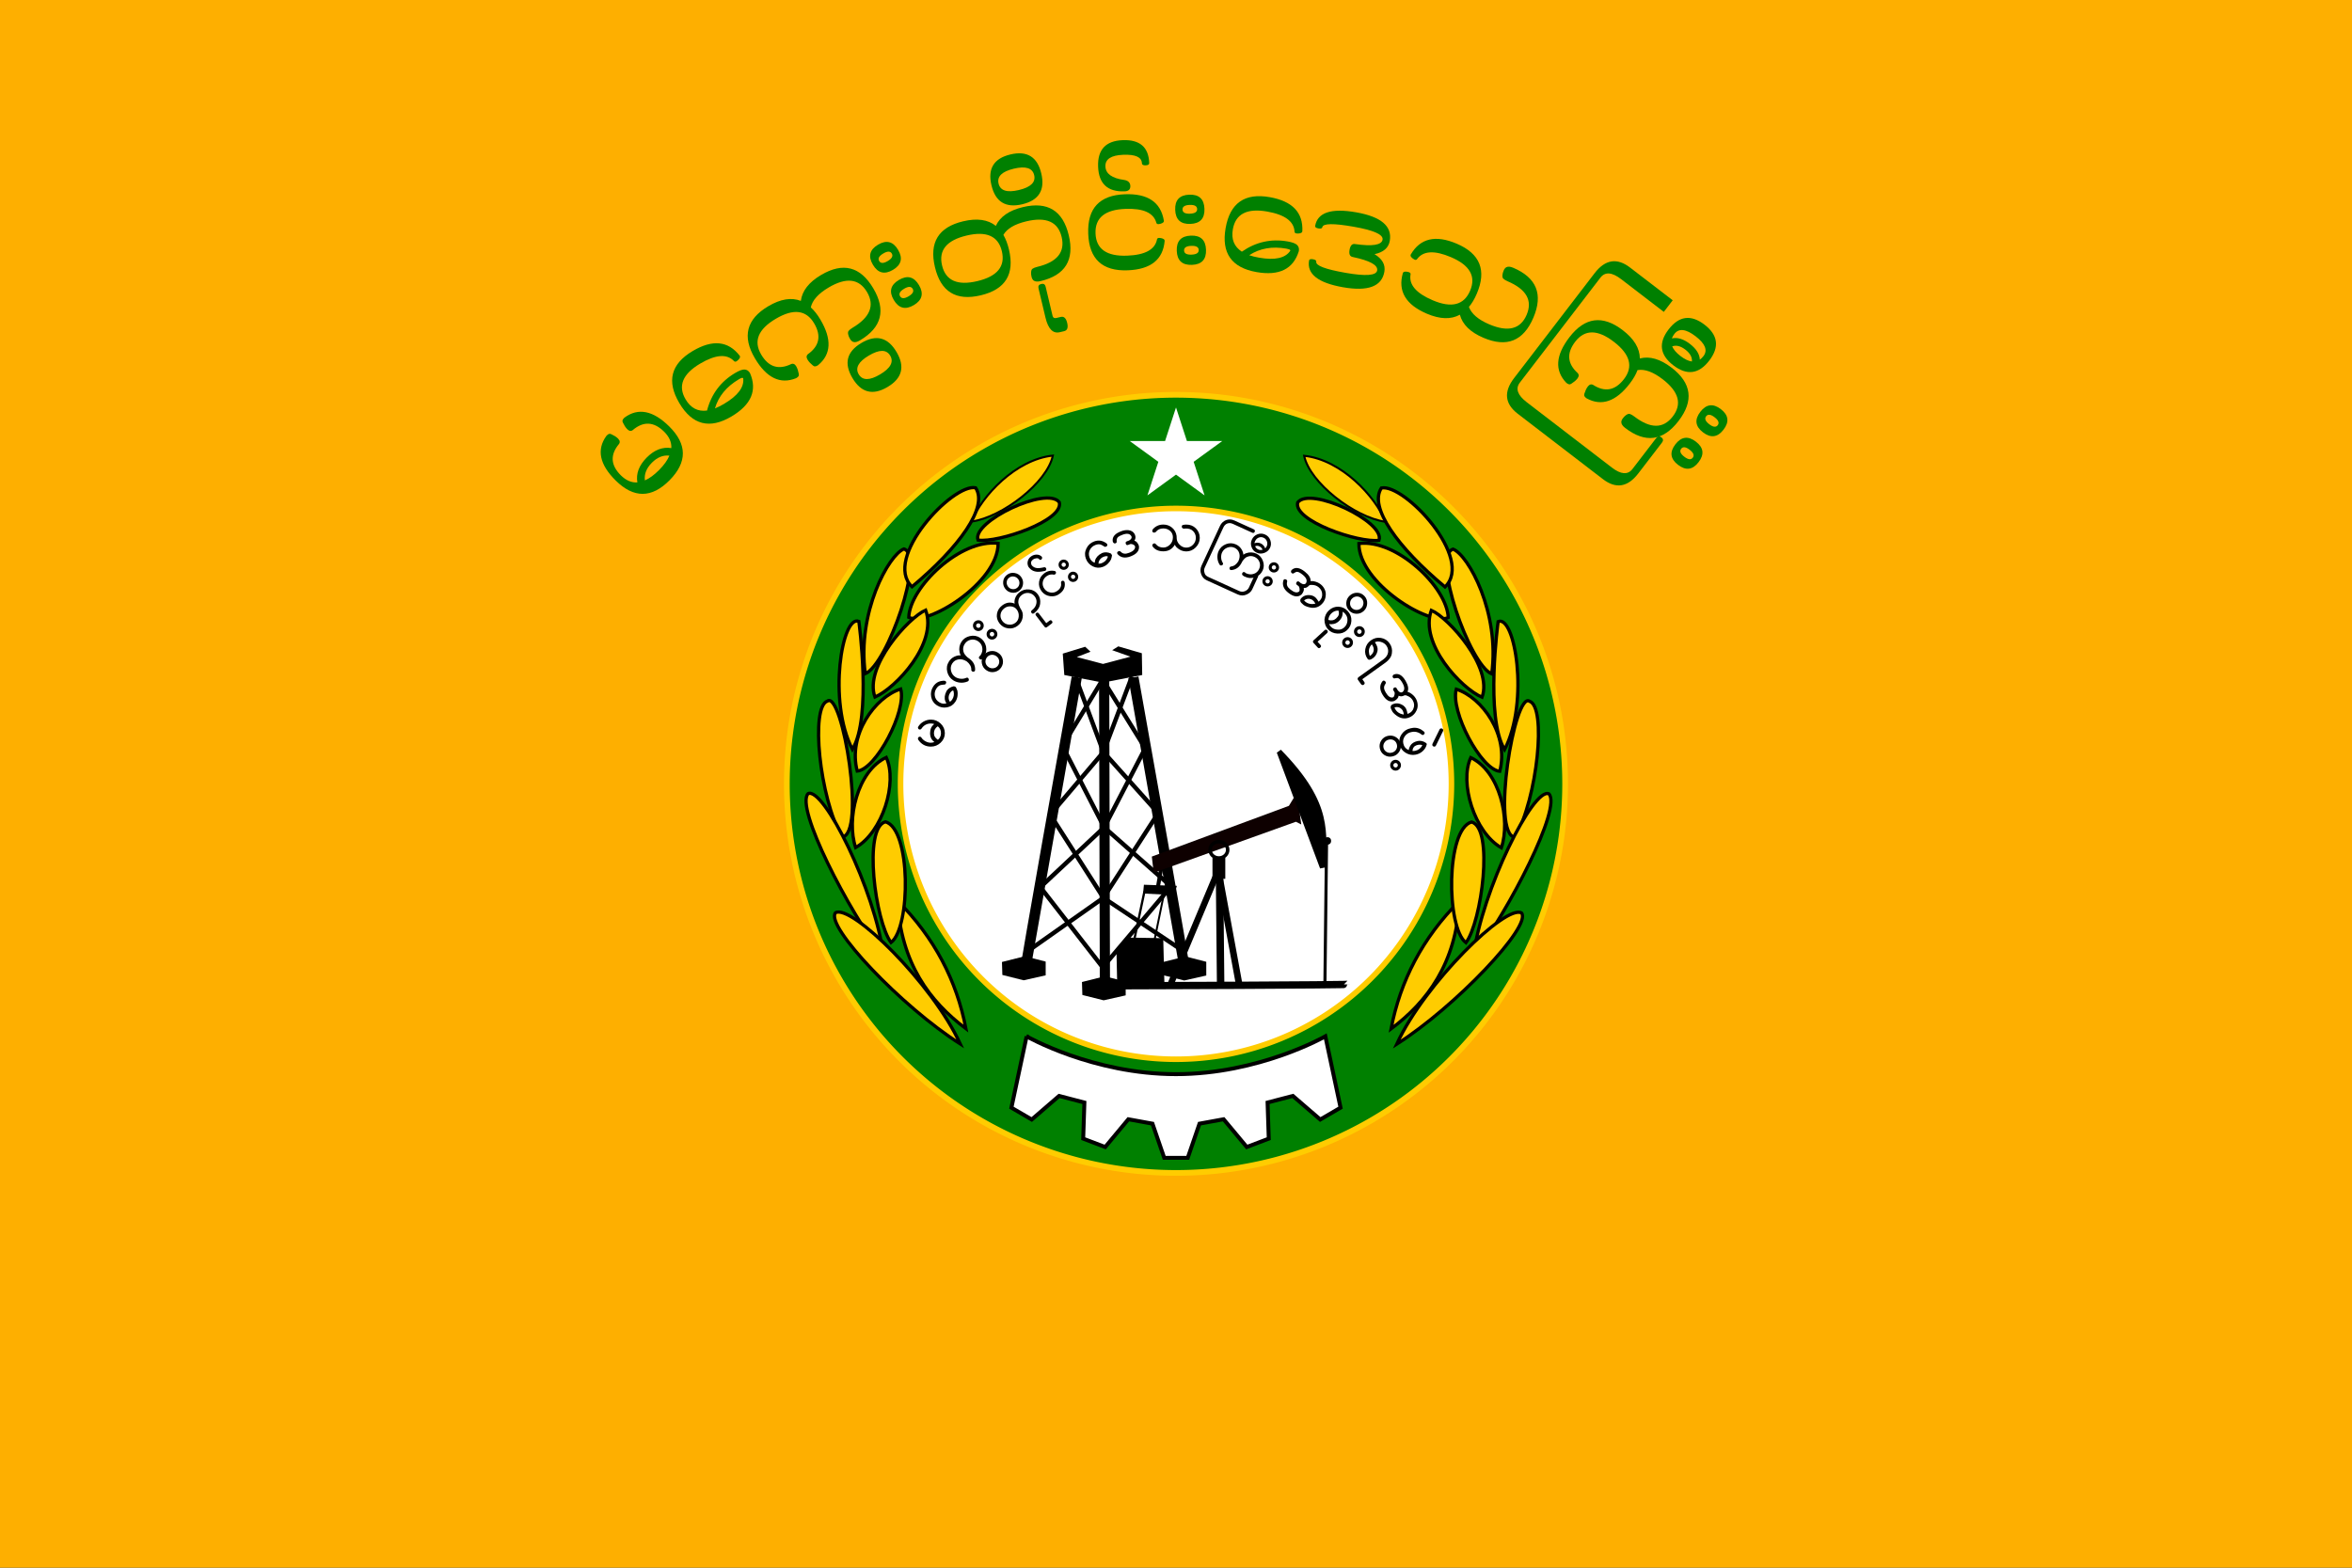 <?xml version="1.0" encoding="UTF-8" standalone="no"?>
<!-- Created with Inkscape (http://www.inkscape.org/) -->

<svg
   width="600"
   height="400"
   viewBox="0 0 158.75 105.833"
   version="1.1"
   id="svg5"
   sodipodi:docname="Flag_of_Magway_Region.svg"
   inkscape:version="1.1.1 (3bf5ae0d25, 2021-09-20)"
   inkscape:export-filename="C:\Users\Hein Thant\Downloads\MGY.png"
   inkscape:export-xdpi="240"
   inkscape:export-ydpi="240"
   xmlns:inkscape="http://www.inkscape.org/namespaces/inkscape"
   xmlns:sodipodi="http://sodipodi.sourceforge.net/DTD/sodipodi-0.dtd"
   xmlns="http://www.w3.org/2000/svg"
   xmlns:svg="http://www.w3.org/2000/svg"
   xmlns:rdf="http://www.w3.org/1999/02/22-rdf-syntax-ns#"
   xmlns:cc="http://creativecommons.org/ns#"
   xmlns:dc="http://purl.org/dc/elements/1.1/">
  <rect x="0" y="0" width="158.75" height="105.833" fill="#333333" stroke="none"/>
  <title
     id="title37500">Flag of Magway Region</title>
  <sodipodi:namedview
     id="namedview7"
     pagecolor="#ffffff"
     bordercolor="#666666"
     borderopacity="1.0"
     inkscape:pageshadow="2"
     inkscape:pageopacity="0.0"
     inkscape:pagecheckerboard="0"
     inkscape:document-units="mm"
     showgrid="false"
     fit-margin-top="0"
     fit-margin-left="0"
     fit-margin-right="0"
     fit-margin-bottom="0"
     inkscape:zoom="2.0208096"
     inkscape:cx="272.66299"
     inkscape:cy="274.88982"
     inkscape:window-width="1920"
     inkscape:window-height="1017"
     inkscape:window-x="-8"
     inkscape:window-y="-8"
     inkscape:window-maximized="1"
     inkscape:current-layer="layer1"
     units="px"
     width="600px" />
  <defs
     id="defs2" />
  <g
     inkscape:label="Layer 1"
     inkscape:groupmode="layer"
     id="layer1"
     transform="translate(-74.729,-67.224)">
    <path
       id="rect33143"
       style="fill:#feaf00;fill-opacity:1;stroke-width:0.387"
       d="M 74.729,67.224 H 233.479 V 173.058 H 74.729 Z m 68.214,83.271 z" />
    <g
       aria-label="မကွေးတိုင်းဒေသကြီး "
       id="text3594"
       style="font-size:9.878px;line-height:1.25;font-family:'Times New Roman';-inkscape-font-specification:'Times New Roman, ';text-align:center;text-anchor:middle;fill:#008000;stroke-width:0.265"
       transform="translate(0,13.332)">
      <path
         d="m 118.257,86.323 q 0.46,-0.198 0.96,-0.703 0.5,-0.506 0.693,-0.968 -0.636,-0.074 -1.185,0.481 -0.549,0.555 -0.469,1.19 z m -1.97,0.01 q -1.636,-1.619 -0.63,-3.014 l 0.049,-0.049 q 0.076,-0.077 0.16,-0.092 0.084,-0.014 0.371,0.159 0.119,0.076 0.189,0.146 l 0.035,0.035 q 0.063,0.076 0.085,0.125 0.036,0.119 -0.034,0.217 -0.916,1.094 0.123,2.123 0.52,0.514 1.113,0.476 -0.151,-0.886 0.627,-1.673 0.778,-0.786 1.666,-0.644 0.032,-0.594 -0.488,-1.108 -1.039,-1.028 -2.124,-0.101 -0.097,0.07 -0.216,0.036 -0.049,-0.021 -0.126,-0.083 l -0.035,-0.035 q -0.07,-0.069 -0.148,-0.188 -0.176,-0.285 -0.163,-0.369 0.013,-0.084 0.09,-0.161 l 0.049,-0.049 q 1.385,-1.02 3.021,0.599 1.825,1.806 0.019,3.632 -1.806,1.825 -3.632,0.019 z"
         style="font-size:9.878px;font-family:'Myanmar Gantgaw';-inkscape-font-specification:'Myanmar Gantgaw'"
         id="path22006" />
      <path
         d="m 122.451,81.607 q 0.435,-1.67 1.897,-2.535 0.408,-0.242 0.63,-0.235 0.235,0.01 0.371,0.239 0.757,1.744 -1.249,2.932 -2.21,1.309 -3.518,-0.901 -1.309,-2.21 0.901,-3.518 2.006,-1.188 3.171,0.315 l 0.01,0.017 q 0.06,0.102 -0.113,0.274 -0.049,0.052 -0.1,0.082 -0.111,0.065 -0.178,-0.009 -0.722,-0.755 -2.286,0.171 -1.785,1.057 -0.98,2.417 0.518,0.875 1.444,0.752 z m 0.534,-0.144 q 0.289,-0.114 0.612,-0.305 1.411,-0.835 1.294,-1.731 -0.01,-0.017 -0.024,-0.02 -0.056,-0.036 -0.268,0.09 -1.258,0.745 -1.614,1.966 z"
         style="font-size:9.878px;font-family:'Myanmar Gantgaw';-inkscape-font-specification:'Myanmar Gantgaw'"
         id="path22008" />
      <path
         d="m 130.153,72.454 q 2.21,-1.309 3.518,0.901 1.309,2.21 -0.901,3.518 -0.28,0.166 -0.458,0.099 -0.118,-0.045 -0.209,-0.198 -0.04,-0.068 -0.077,-0.15 -0.108,-0.28 -0.023,-0.388 0.085,-0.108 0.264,-0.214 1.785,-1.057 0.98,-2.417 -0.805,-1.36 -2.59,-0.303 -1.045,0.619 -1.202,1.343 0.345,0.312 0.647,0.822 1.173,1.98 -0.153,3.076 l -0.059,0.035 q -0.093,0.055 -0.178,0.048 -0.085,-0.007 -0.319,-0.247 -0.096,-0.104 -0.146,-0.189 l -0.025,-0.043 q -0.042,-0.09 -0.05,-0.143 -0.004,-0.124 0.088,-0.201 1.164,-0.827 0.419,-2.085 -0.805,-1.36 -2.59,-0.303 -1.785,1.057 -0.98,2.417 0.745,1.258 2.029,0.635 0.112,-0.043 0.218,0.02 0.042,0.032 0.101,0.112 l 0.025,0.043 q 0.05,0.085 0.095,0.219 0.098,0.321 0.064,0.398 -0.034,0.078 -0.128,0.133 l -0.059,0.035 q -1.598,0.636 -2.77,-1.344 -1.309,-2.21 0.901,-3.518 1.241,-0.735 2.198,-0.36 0.131,-1.019 1.372,-1.754 z"
         style="font-size:9.878px;font-family:'Myanmar Gantgaw';-inkscape-font-specification:'Myanmar Gantgaw'"
         id="path22010" />
      <path
         d="m 133.374,77.894 q -1.062,0.629 -0.685,1.267 0.377,0.637 1.44,0.008 1.062,-0.629 0.685,-1.267 -0.377,-0.637 -1.44,-0.008 z m -0.503,-0.85 q 1.487,-0.881 2.368,0.607 0.881,1.487 -0.607,2.368 -1.487,0.881 -2.368,-0.607 -0.881,-1.487 0.607,-2.368 z"
         style="font-size:9.878px;font-family:'Myanmar Gantgaw';-inkscape-font-specification:'Myanmar Gantgaw'"
         id="path22012" />
      <path
         d="m 135.402,72.79 q 0.85,-0.503 1.353,0.347 0.503,0.85 -0.347,1.353 -0.85,0.503 -1.353,-0.347 -0.503,-0.85 0.347,-1.353 z m 0.928,0.598 q -0.151,-0.255 -0.576,-0.003 -0.425,0.252 -0.274,0.507 0.151,0.255 0.576,0.003 0.425,-0.252 0.274,-0.507 z m -2.337,-2.978 q 0.85,-0.503 1.353,0.347 0.503,0.85 -0.347,1.353 -0.85,0.503 -1.353,-0.347 -0.503,-0.85 0.347,-1.353 z m 0.928,0.598 q -0.151,-0.255 -0.576,-0.003 -0.425,0.252 -0.274,0.507 0.151,0.255 0.576,0.003 0.425,-0.252 0.274,-0.507 z"
         style="font-size:9.878px;font-family:'Myanmar Gantgaw';-inkscape-font-specification:'Myanmar Gantgaw'"
         id="path22014" />
      <path
         d="m 139.967,69.794 q -2.018,0.48 -1.653,2.017 0.365,1.538 2.384,1.058 2.018,-0.48 1.653,-2.017 -0.365,-1.538 -2.384,-1.058 z m 1.977,-0.653 q 0.428,-0.934 1.831,-1.268 2.499,-0.594 3.092,1.905 0.594,2.499 -1.905,3.092 -0.317,0.075 -0.467,-0.041 -0.1,-0.078 -0.141,-0.251 -0.018,-0.077 -0.029,-0.166 -0.021,-0.3 0.093,-0.377 0.114,-0.078 0.315,-0.126 2.018,-0.48 1.653,-2.017 -0.365,-1.538 -2.384,-1.058 -1.182,0.281 -1.549,0.916 0.24,0.41 0.377,0.987 0.594,2.499 -1.905,3.092 -2.499,0.594 -3.092,-1.905 -0.594,-2.499 1.905,-3.092 1.403,-0.333 2.205,0.308 z"
         style="font-size:9.878px;font-family:'Myanmar Gantgaw';-inkscape-font-specification:'Myanmar Gantgaw'"
         id="path22016" />
      <path
         d="m 143.158,65.279 q -1.201,0.286 -1.03,1.006 0.171,0.721 1.373,0.435 1.201,-0.286 1.03,-1.006 -0.171,-0.721 -1.373,-0.435 z m -0.228,-0.961 q 1.682,-0.4 2.081,1.282 0.4,1.682 -1.282,2.081 -1.682,0.4 -2.081,-1.282 -0.4,-1.682 1.282,-2.081 z"
         style="font-size:9.878px;font-family:'Myanmar Gantgaw';-inkscape-font-specification:'Myanmar Gantgaw'"
         id="path22018" />
      <path
         d="m 145.774,75.216 q 0.046,0.192 0.257,0.142 l 0.298,-0.071 q 0.317,-0.075 0.431,0.405 0.114,0.481 -0.203,0.556 l -0.298,0.071 q -0.692,0.164 -0.966,-0.989 l -0.468,-1.97 q -0.057,-0.24 0.183,-0.297 0.24,-0.057 0.297,0.183 z"
         style="font-size:9.878px;font-family:'Myanmar Gantgaw';-inkscape-font-specification:'Myanmar Gantgaw'"
         id="path22020" />
      <path
         d="m 148.18,69.671 q -0.099,-2.566 2.467,-2.665 2.329,-0.09 2.639,1.786 l 7.6e-4,0.02 q 0.005,0.118 -0.23,0.187 -0.068,0.022 -0.128,0.025 -0.128,0.005 -0.152,-0.093 -0.276,-1.008 -2.092,-0.937 -2.073,0.08 -2.012,1.659 0.061,1.579 2.134,1.499 1.816,-0.07 2.014,-1.096 0.016,-0.099 0.144,-0.104 0.059,-0.002 0.129,0.015 0.239,0.05 0.244,0.169 l 7.6e-4,0.02 q -0.164,1.894 -2.494,1.984 -2.566,0.099 -2.665,-2.467 z"
         style="font-size:9.878px;font-family:'Myanmar Gantgaw';-inkscape-font-specification:'Myanmar Gantgaw'"
         id="path22022" />
      <path
         d="m 150.545,64.341 q -1.234,0.048 -1.205,0.788 0.029,0.74 1.261,0.91 0.408,0.063 0.421,0.409 0.013,0.345 -0.381,0.361 -1.727,0.067 -1.794,-1.661 -0.067,-1.727 1.661,-1.794 1.727,-0.067 1.789,1.542 0.006,0.148 -0.241,0.158 -0.247,0.009 -0.252,-0.139 -0.024,-0.622 -1.258,-0.574 z"
         style="font-size:9.878px;font-family:'Myanmar Gantgaw';-inkscape-font-specification:'Myanmar Gantgaw'"
         id="path22024" />
      <path
         d="m 155.105,69.799 q 0.987,-0.038 1.025,0.949 0.038,0.987 -0.949,1.025 -0.987,0.038 -1.025,-0.949 -0.038,-0.987 0.949,-1.025 z m 0.532,0.968 q -0.011,-0.296 -0.505,-0.277 -0.494,0.019 -0.482,0.315 0.011,0.296 0.505,0.277 0.494,-0.019 0.482,-0.315 z m -0.638,-3.732 q 0.987,-0.038 1.025,0.949 0.038,0.987 -0.949,1.025 -0.987,0.038 -1.025,-0.949 -0.038,-0.987 0.949,-1.025 z m 0.532,0.968 q -0.011,-0.296 -0.505,-0.277 -0.494,0.019 -0.482,0.315 0.011,0.296 0.505,0.277 0.494,-0.019 0.482,-0.315 z"
         style="font-size:9.878px;font-family:'Myanmar Gantgaw';-inkscape-font-specification:'Myanmar Gantgaw'"
         id="path22026" />
      <path
         d="m 158.548,70.883 q 1.416,-0.985 3.09,-0.692 0.467,0.082 0.631,0.231 0.172,0.161 0.126,0.423 -0.559,1.817 -2.855,1.415 -2.53,-0.444 -2.086,-2.973 0.444,-2.53 2.973,-2.086 2.296,0.403 2.204,2.302 l -0.003,0.019 q -0.021,0.117 -0.264,0.134 -0.071,0.007 -0.13,-0.003 -0.126,-0.022 -0.129,-0.123 -0.058,-1.043 -1.848,-1.357 -2.043,-0.358 -2.316,1.198 -0.176,1.002 0.608,1.511 z m 0.5,0.238 q 0.293,0.102 0.663,0.166 1.615,0.283 2.109,-0.473 0.003,-0.019 -0.005,-0.031 -0.019,-0.063 -0.262,-0.106 -1.44,-0.253 -2.505,0.443 z"
         style="font-size:9.878px;font-family:'Myanmar Gantgaw';-inkscape-font-specification:'Myanmar Gantgaw'"
         id="path22028" />
      <path
         d="m 166.189,70.368 q 1.762,0.249 1.857,-0.296 0.09,-0.516 -1.953,-0.874 -2.043,-0.358 -2.111,0.031 -0.022,0.126 -0.265,0.084 -0.243,-0.043 -0.221,-0.169 0.239,-1.362 2.768,-0.919 2.53,0.444 2.269,1.932 -0.123,0.701 -1.029,0.893 0.788,0.479 0.664,1.189 -0.261,1.489 -2.791,1.045 -2.53,-0.444 -2.291,-1.806 0.022,-0.126 0.265,-0.084 0.243,0.043 0.221,0.169 -0.068,0.389 1.975,0.747 2.043,0.358 2.134,-0.157 0.096,-0.545 -1.646,-0.91 -0.292,-0.051 -0.215,-0.489 0.077,-0.438 0.369,-0.387 z"
         style="font-size:9.878px;font-family:'Myanmar Gantgaw';-inkscape-font-specification:'Myanmar Gantgaw'"
         id="path22030" />
      <path
         d="m 173.875,74.612 q 0.26,0.701 1.368,1.174 1.908,0.813 2.528,-0.641 0.62,-1.454 -1.289,-2.267 -0.191,-0.081 -0.29,-0.177 -0.099,-0.096 -0.028,-0.388 0.026,-0.086 0.057,-0.158 0.07,-0.164 0.181,-0.223 0.167,-0.09 0.467,0.038 2.363,1.007 1.356,3.37 -1.007,2.363 -3.37,1.356 -1.327,-0.565 -1.591,-1.558 -0.899,0.497 -2.226,-0.068 -2.144,-0.914 -1.623,-2.743 l 0.008,-0.018 q 0.046,-0.109 0.288,-0.071 0.071,0.009 0.126,0.032 0.118,0.05 0.098,0.149 -0.181,1.029 1.491,1.742 1.908,0.813 2.528,-0.641 0.62,-1.454 -1.289,-2.267 -1.672,-0.713 -2.289,0.13 -0.057,0.083 -0.175,0.033 -0.054,-0.023 -0.11,-0.069 -0.195,-0.147 -0.148,-0.257 l 0.008,-0.018 q 0.958,-1.643 3.102,-0.729 2.363,1.007 1.356,3.37 -0.232,0.545 -0.534,0.9 z"
         style="font-size:9.878px;font-family:'Myanmar Gantgaw';-inkscape-font-specification:'Myanmar Gantgaw'"
         id="path22032" />
      <path
         d="m 182.359,72.334 q 1.071,-1.395 2.395,-0.378 l 2.876,2.207 -0.601,0.784 -2.876,-2.207 q -0.932,-0.716 -1.402,-0.105 l -5.437,7.083 q -0.469,0.611 0.463,1.327 l 5.743,4.409 q 0.925,0.71 1.394,0.099 l 1.6,-2.084 q 0.156,-0.204 0.352,-0.053 0.196,0.15 0.04,0.354 l -1.6,2.084 q -1.071,1.395 -2.387,0.384 l -5.743,-4.409 q -1.324,-1.016 -0.254,-2.411 z"
         style="font-size:9.878px;font-family:'Myanmar Gantgaw';-inkscape-font-specification:'Myanmar Gantgaw'"
         id="path22034" />
      <path
         d="m 187.551,78.71 q 2.037,1.564 0.473,3.601 -1.564,2.037 -3.601,0.473 -0.259,-0.198 -0.262,-0.388 -0.003,-0.126 0.106,-0.268 0.048,-0.063 0.11,-0.127 0.22,-0.205 0.352,-0.166 0.132,0.039 0.296,0.165 1.645,1.263 2.608,0.009 0.962,-1.254 -0.683,-2.517 -0.964,-0.74 -1.694,-0.616 -0.161,0.437 -0.522,0.907 -1.401,1.826 -2.912,1.003 l -0.055,-0.042 q -0.086,-0.066 -0.111,-0.147 -0.025,-0.081 0.111,-0.388 0.061,-0.128 0.121,-0.206 l 0.03,-0.039 q 0.068,-0.072 0.114,-0.099 0.113,-0.05 0.219,0.006 1.2,0.772 2.091,-0.388 0.962,-1.254 -0.683,-2.517 -1.645,-1.263 -2.608,-0.009 -0.89,1.16 0.166,2.12 0.082,0.088 0.063,0.21 -0.014,0.051 -0.067,0.136 l -0.03,0.039 q -0.06,0.078 -0.168,0.17 -0.261,0.21 -0.346,0.208 -0.085,-0.003 -0.171,-0.069 l -0.055,-0.042 q -1.185,-1.246 0.216,-3.072 1.564,-2.037 3.601,-0.473 1.144,0.878 1.152,1.906 0.995,-0.258 2.139,0.621 z"
         style="font-size:9.878px;font-family:'Myanmar Gantgaw';-inkscape-font-specification:'Myanmar Gantgaw'"
         id="path22036" />
      <path
         d="m 189.46,78.17 q 0.129,-0.087 0.244,-0.236 0.451,-0.588 -0.528,-1.339 -0.979,-0.752 -1.431,-0.164 -0.12,0.157 -0.171,0.304 0.568,-0.124 1.211,0.369 0.65,0.499 0.676,1.067 z m -1.865,-0.896 q 0.135,0.327 0.558,0.652 0.423,0.325 0.774,0.37 0.035,-0.434 -0.443,-0.801 -0.478,-0.367 -0.889,-0.221 z m 2.182,-1.463 q 1.371,1.053 0.319,2.424 -1.053,1.371 -2.424,0.319 -1.371,-1.053 -0.319,-2.424 1.053,-1.371 2.424,-0.319 z"
         style="font-size:9.878px;font-family:'Myanmar Gantgaw';-inkscape-font-specification:'Myanmar Gantgaw'"
         id="path22038" />
      <path
         d="m 189.194,83.707 q 0.784,0.601 0.182,1.385 -0.601,0.784 -1.385,0.182 -0.784,-0.601 -0.182,-1.385 0.601,-0.784 1.385,-0.182 z m -0.21,1.084 q 0.18,-0.235 -0.211,-0.536 -0.392,-0.301 -0.572,-0.066 -0.18,0.235 0.211,0.536 0.392,0.301 0.572,0.066 z m 1.894,-3.278 q 0.784,0.601 0.182,1.385 -0.601,0.784 -1.385,0.182 -0.784,-0.601 -0.182,-1.385 0.601,-0.784 1.385,-0.182 z m -0.21,1.084 q 0.18,-0.235 -0.211,-0.536 -0.392,-0.301 -0.572,-0.066 -0.18,0.235 0.211,0.536 0.392,0.301 0.572,0.066 z"
         style="font-size:9.878px;font-family:'Myanmar Gantgaw';-inkscape-font-specification:'Myanmar Gantgaw'"
         id="path22040" />
    </g>
    <g
       id="g29012">
      <path
         id="path954"
         style="fill:#008000;stroke:#ffcc00;stroke-width:0.386;stroke-opacity:1"
         d="M 180.369,120.141 A 26.265,26.265 0 0 1 154.104,146.407 26.265,26.265 0 0 1 127.838,120.141 26.265,26.265 0 0 1 154.104,93.876 26.265,26.265 0 0 1 180.369,120.141 Z" />
      <path
         id="path4331"
         style="fill:#ffffff;stroke:#ffcc00;stroke-width:0.374;stroke-opacity:1"
         d="M 172.695,120.141 A 18.591,18.591 0 0 1 154.104,138.732 18.591,18.591 0 0 1 135.513,120.141 18.591,18.591 0 0 1 154.104,101.55 18.591,18.591 0 0 1 172.695,120.141 Z" />
      <g
         id="g21361"
         transform="matrix(0.83,0,0,0.83,13.24,33.886)">
        <g
           id="g21313">
          <path
             style="fill:#ffcc00;fill-opacity:1;stroke:#000000;stroke-width:0.265px;stroke-linecap:butt;stroke-linejoin:miter;stroke-opacity:1"
             d="m 147.067,113.423 c 3.019,3.022 4.815,6.514 5.564,10.409 -2.932,-2.196 -5.281,-5.303 -5.564,-10.409 z"
             id="path18217"
             sodipodi:nodetypes="ccc" />
          <path
             style="fill:#ffcc00;fill-opacity:1;stroke:#000000;stroke-width:0.265px;stroke-linecap:butt;stroke-linejoin:miter;stroke-opacity:1"
             d="m 147.984,90.38 c 1.483,0.742 7.271,-2.788 7.267,-6.023 -3.08,-0.383 -7.177,3.569 -7.267,6.023 z"
             id="path15701"
             sodipodi:nodetypes="ccc" />
          <path
             style="fill:#ffcc00;fill-opacity:1;stroke:#000000;stroke-width:0.165;stroke-linecap:butt;stroke-linejoin:miter;stroke-miterlimit:4;stroke-dasharray:none;stroke-opacity:1"
             d="m 153.09,82.589 c 2.518,-0.36 6.157,-3.179 6.612,-5.368 -3.032,0.322 -5.8,3.311 -6.612,5.368 z"
             id="path11440"
             sodipodi:nodetypes="ccc" />
          <path
             style="fill:#ffcc00;fill-opacity:1;stroke:#000000;stroke-width:0.265px;stroke-linecap:butt;stroke-linejoin:miter;stroke-opacity:1"
             d="m 160.226,81.018 c -1.015,-1.342 -7.136,1.571 -6.612,3.077 1.642,0.239 6.998,-1.59 6.612,-3.077 z"
             id="path14526"
             sodipodi:nodetypes="ccc" />
          <path
             style="fill:#ffcc00;fill-opacity:1;stroke:#000000;stroke-width:0.265px;stroke-linecap:butt;stroke-linejoin:miter;stroke-opacity:1"
             d="m 145.234,96.861 c -0.904,-2.47 2.75,-6.481 4.124,-7.07 0.979,2.709 -2.417,6.339 -4.124,7.07 z"
             id="path16424"
             sodipodi:nodetypes="ccc" />
          <path
             style="fill:#ffcc00;fill-opacity:1;stroke:#000000;stroke-width:0.265px;stroke-linecap:butt;stroke-linejoin:miter;stroke-opacity:1"
             d="m 143.794,102.883 c 1.524,-0.134 4.029,-4.88 3.535,-6.677 -2.095,0.655 -4.31,3.737 -3.535,6.677 z"
             id="path16858"
             sodipodi:nodetypes="ccc" />
          <path
             style="fill:#ffcc00;fill-opacity:1;stroke:#000000;stroke-width:0.265px;stroke-linecap:butt;stroke-linejoin:miter;stroke-opacity:1"
             d="m 146.151,101.771 c -2.357,1.113 -3.255,5.043 -2.488,7.332 2.196,-1.244 3.432,-5.303 2.488,-7.332 z"
             id="path17292"
             sodipodi:nodetypes="ccc" />
          <path
             style="fill:#ffcc00;fill-opacity:1;stroke:#000000;stroke-width:0.265px;stroke-linecap:butt;stroke-linejoin:miter;stroke-opacity:1"
             d="m 146.085,107.008 c -1.839,0.493 -0.814,8.127 0.458,9.82 1.616,-1.242 1.629,-9.248 -0.458,-9.82 z"
             id="path17897"
             sodipodi:nodetypes="ccc" />
          <path
             style="fill:#ffcc00;fill-opacity:1;stroke:#000000;stroke-width:0.265px;stroke-linecap:butt;stroke-linejoin:miter;stroke-opacity:1"
             d="m 143.925,90.707 c 0,0 1.073,7.776 -0.524,10.409 -2.029,-3.928 -0.833,-10.99 0.524,-10.409 z"
             id="path19720"
             sodipodi:nodetypes="ccc" />
          <path
             style="fill:#ffcc00;fill-opacity:1;stroke:#000000;stroke-width:0.265px;stroke-linecap:butt;stroke-linejoin:miter;stroke-opacity:1"
             d="m 141.372,97.188 c 1.215,-0.861 3.161,10.873 1.178,11.064 -1.831,-3.214 -2.57,-10.622 -1.178,-11.064 z"
             id="path19405"
             sodipodi:nodetypes="ccc" />
          <path
             style="fill:#ffcc00;fill-opacity:1;stroke:#000000;stroke-width:0.265px;stroke-linecap:butt;stroke-linejoin:miter;stroke-opacity:1"
             d="m 139.801,104.716 c 1.25,-0.563 5.427,7.766 6.154,13.289 -2.887,-3.761 -7.237,-12.191 -6.154,-13.289 z"
             id="path19085"
             sodipodi:nodetypes="ccc" />
          <path
             style="fill:#ffcc00;fill-opacity:1;stroke:#000000;stroke-width:0.265px;stroke-linecap:butt;stroke-linejoin:miter;stroke-opacity:1"
             d="m 142.026,114.405 c -0.88,1.051 5.375,7.64 10.147,10.671 -2.294,-4.971 -8.883,-11.404 -10.147,-10.671 z"
             id="path18651"
             sodipodi:nodetypes="ccc" />
          <path
             style="fill:#ffcc00;fill-opacity:1;stroke:#000000;stroke-width:0.265px;stroke-linecap:butt;stroke-linejoin:miter;stroke-opacity:1"
             d="m 144.449,94.962 c -0.68,-4.986 1.906,-9.669 3.142,-10.147 1.742,0.532 -1.332,9.387 -3.142,10.147 z"
             id="path20116"
             sodipodi:nodetypes="ccc" />
          <path
             style="fill:#ffcc00;fill-opacity:1;stroke:#000000;stroke-width:0.265px;stroke-linecap:butt;stroke-linejoin:miter;stroke-opacity:1"
             d="m 148.246,87.892 c 3.846,-3.215 6.218,-6.486 5.172,-8.052 -1.856,-0.372 -7.584,5.724 -5.172,8.052 z"
             id="path20550"
             sodipodi:nodetypes="ccc" />
        </g>
        <g
           id="g21329">
          <path
             style="fill:#ffcc00;fill-opacity:1;stroke:#000000;stroke-width:0.265px;stroke-linecap:butt;stroke-linejoin:miter;stroke-opacity:1"
             d="m 191.854,90.396 c -1.483,0.742 -7.271,-2.788 -7.267,-6.023 3.08,-0.383 7.177,3.569 7.267,6.023 z"
             id="path15701-1"
             sodipodi:nodetypes="ccc" />
          <path
             style="fill:#ffcc00;fill-opacity:1;stroke:#000000;stroke-width:0.165;stroke-linecap:butt;stroke-linejoin:miter;stroke-miterlimit:4;stroke-dasharray:none;stroke-opacity:1"
             d="m 186.748,82.606 c -2.518,-0.36 -6.157,-3.179 -6.612,-5.368 3.032,0.322 5.8,3.311 6.612,5.368 z"
             id="path11440-2"
             sodipodi:nodetypes="ccc" />
          <path
             style="fill:#ffcc00;fill-opacity:1;stroke:#000000;stroke-width:0.265px;stroke-linecap:butt;stroke-linejoin:miter;stroke-opacity:1"
             d="m 179.612,81.035 c 1.015,-1.342 7.136,1.571 6.612,3.077 -1.642,0.239 -6.998,-1.59 -6.612,-3.077 z"
             id="path14526-8"
             sodipodi:nodetypes="ccc" />
          <path
             style="fill:#ffcc00;fill-opacity:1;stroke:#000000;stroke-width:0.265px;stroke-linecap:butt;stroke-linejoin:miter;stroke-opacity:1"
             d="m 194.603,96.877 c 0.904,-2.47 -2.75,-6.481 -4.124,-7.07 -0.979,2.709 2.417,6.339 4.124,7.07 z"
             id="path16424-4"
             sodipodi:nodetypes="ccc" />
          <path
             style="fill:#ffcc00;fill-opacity:1;stroke:#000000;stroke-width:0.265px;stroke-linecap:butt;stroke-linejoin:miter;stroke-opacity:1"
             d="m 196.043,102.9 c -1.524,-0.134 -4.029,-4.88 -3.535,-6.677 2.095,0.655 4.31,3.737 3.535,6.677 z"
             id="path16858-1"
             sodipodi:nodetypes="ccc" />
          <path
             style="fill:#ffcc00;fill-opacity:1;stroke:#000000;stroke-width:0.265px;stroke-linecap:butt;stroke-linejoin:miter;stroke-opacity:1"
             d="m 193.687,101.787 c 2.357,1.113 3.255,5.043 2.488,7.332 -2.196,-1.244 -3.432,-5.303 -2.488,-7.332 z"
             id="path17292-6"
             sodipodi:nodetypes="ccc" />
          <path
             style="fill:#ffcc00;fill-opacity:1;stroke:#000000;stroke-width:0.265px;stroke-linecap:butt;stroke-linejoin:miter;stroke-opacity:1"
             d="m 192.77,113.44 c -3.019,3.022 -4.815,6.514 -5.564,10.409 2.932,-2.196 5.281,-5.303 5.564,-10.409 z"
             id="path18217-9"
             sodipodi:nodetypes="ccc" />
          <path
             style="fill:#ffcc00;fill-opacity:1;stroke:#000000;stroke-width:0.265px;stroke-linecap:butt;stroke-linejoin:miter;stroke-opacity:1"
             d="m 193.752,107.024 c 1.839,0.493 0.814,8.127 -0.458,9.82 -1.616,-1.242 -1.629,-9.248 0.458,-9.82 z"
             id="path17897-1"
             sodipodi:nodetypes="ccc" />
          <path
             style="fill:#ffcc00;fill-opacity:1;stroke:#000000;stroke-width:0.265px;stroke-linecap:butt;stroke-linejoin:miter;stroke-opacity:1"
             d="m 195.913,90.723 c 0,0 -1.073,7.776 0.524,10.409 2.029,-3.928 0.833,-10.99 -0.524,-10.409 z"
             id="path19720-0"
             sodipodi:nodetypes="ccc" />
          <path
             style="fill:#ffcc00;fill-opacity:1;stroke:#000000;stroke-width:0.265px;stroke-linecap:butt;stroke-linejoin:miter;stroke-opacity:1"
             d="m 198.466,97.204 c -1.215,-0.861 -3.161,10.873 -1.178,11.064 1.831,-3.214 2.57,-10.622 1.178,-11.064 z"
             id="path19405-4"
             sodipodi:nodetypes="ccc" />
          <path
             style="fill:#ffcc00;fill-opacity:1;stroke:#000000;stroke-width:0.265px;stroke-linecap:butt;stroke-linejoin:miter;stroke-opacity:1"
             d="m 200.037,104.733 c -1.25,-0.563 -5.427,7.766 -6.154,13.289 2.887,-3.761 7.237,-12.191 6.154,-13.289 z"
             id="path19085-0"
             sodipodi:nodetypes="ccc" />
          <path
             style="fill:#ffcc00;fill-opacity:1;stroke:#000000;stroke-width:0.265px;stroke-linecap:butt;stroke-linejoin:miter;stroke-opacity:1"
             d="m 197.811,114.422 c 0.88,1.051 -5.375,7.64 -10.147,10.671 2.294,-4.971 8.883,-11.404 10.147,-10.671 z"
             id="path18651-8"
             sodipodi:nodetypes="ccc" />
          <path
             style="fill:#ffcc00;fill-opacity:1;stroke:#000000;stroke-width:0.265px;stroke-linecap:butt;stroke-linejoin:miter;stroke-opacity:1"
             d="m 195.389,94.979 c 0.68,-4.986 -1.906,-9.669 -3.142,-10.147 -1.742,0.532 1.332,9.387 3.142,10.147 z"
             id="path20116-2"
             sodipodi:nodetypes="ccc" />
          <path
             style="fill:#ffcc00;fill-opacity:1;stroke:#000000;stroke-width:0.265px;stroke-linecap:butt;stroke-linejoin:miter;stroke-opacity:1"
             d="m 191.592,87.908 c -3.846,-3.215 -6.218,-6.486 -5.172,-8.052 1.856,-0.372 7.584,5.724 5.172,8.052 z"
             id="path20550-9"
             sodipodi:nodetypes="ccc" />
        </g>
      </g>
      <g
         id="g5593"
         transform="matrix(0.852,0,0,0.852,22.877,21.163)">
        <g
           id="g5564">
          <path
             id="path121031"
             style="fill:none;stroke:#000000;stroke-width:3.049;stroke-linecap:butt;stroke-linejoin:miter;stroke-miterlimit:4;stroke-dasharray:none;stroke-opacity:1"
             d="m 269.547,152.842 c -15.478,86.638 -15.25,86.639 -15.25,86.639 z m 16.945,0.035 15.25,86.639 c 0,1e-5 0.228,-2.9e-4 -15.25,-86.639 z m -8.752,0.879 0.229,92.125 z"
             transform="matrix(0.265,0,0,0.265,74.729,67.224)" />
          <path
             style="fill:none;stroke:#000000;stroke-width:0.346;stroke-linecap:butt;stroke-linejoin:miter;stroke-miterlimit:4;stroke-dasharray:none;stroke-opacity:1"
             d="m 143.276,124.357 4.938,6.351 5.42,-6.411 -5.3,-4.677 z"
             id="path121368" />
          <path
             style="fill:none;stroke:#000000;stroke-width:0.346;stroke-linecap:butt;stroke-linejoin:miter;stroke-miterlimit:4;stroke-dasharray:none;stroke-opacity:1"
             d="m 144.059,118.611 4.216,6.593 4.336,-6.714 -4.336,-4.839 z"
             id="path121469" />
          <path
             style="fill:none;stroke:#000000;stroke-width:0.346;stroke-linecap:butt;stroke-linejoin:miter;stroke-miterlimit:4;stroke-dasharray:none;stroke-opacity:1"
             d="m 148.335,119.62 -3.312,-6.452 3.192,-5.262 3.372,5.443 z"
             id="path121570" />
          <path
             style="fill:none;stroke:#000000;stroke-width:0.346;stroke-linecap:butt;stroke-linejoin:miter;stroke-miterlimit:4;stroke-dasharray:none;stroke-opacity:1"
             d="m 146.046,107.664 2.228,5.988 2.255,-5.979"
             id="path121671" />
          <path
             style="fill:none;stroke:#000000;stroke-width:0.346;stroke-linecap:butt;stroke-linejoin:miter;stroke-miterlimit:4;stroke-dasharray:none;stroke-opacity:1"
             d="m 154.357,129.256 -6.082,-4.052 -5.842,4.113"
             id="path121918" />
          <path
             style="fill:#000000;fill-opacity:1;stroke:none;stroke-width:0.061px;stroke-linecap:butt;stroke-linejoin:miter;stroke-opacity:1"
             d="m 145.053,105.852 0.12,1.694 3.041,0.605 3.132,-0.605 -0.03,-1.724 -1.867,-0.544 -0.482,0.302 1.445,0.514 -2.168,0.575 -2.078,-0.544 1.084,-0.423 -0.422,-0.393 z"
             id="path123070" />
          <path
             style="fill:#000000;fill-opacity:1;stroke:none;stroke-width:0.061px;stroke-linecap:butt;stroke-linejoin:miter;stroke-opacity:1"
             d="m 140.235,130.285 1.807,-0.454 1.656,0.423 v 1.089 l -1.746,0.393 -1.686,-0.423 z"
             id="path123461" />
          <path
             style="fill:#000000;fill-opacity:1;stroke:none;stroke-width:0.061px;stroke-linecap:butt;stroke-linejoin:miter;stroke-opacity:1"
             d="m 146.573,131.872 1.807,-0.454 1.656,0.423 v 1.089 l -1.746,0.393 -1.686,-0.423 z"
             id="path123461-8" />
          <path
             style="fill:#000000;fill-opacity:1;stroke:none;stroke-width:0.061px;stroke-linecap:butt;stroke-linejoin:miter;stroke-opacity:1"
             d="m 152.957,130.3 1.807,-0.454 1.656,0.423 v 1.089 l -1.746,0.393 -1.686,-0.423 z"
             id="path123461-7" />
        </g>
        <g
           id="g131140"
           transform="matrix(0.23,0,0,0.231,-13.303,100.591)">
          <path
             style="fill:none;stroke:#000000;stroke-width:2.507;stroke-linecap:butt;stroke-linejoin:miter;stroke-miterlimit:4;stroke-dasharray:none;stroke-opacity:1"
             d="m 695.471,136.75 c 91.127,-0.261 91.127,-0.522 91.127,-0.522"
             id="path124150" />
          <path
             style="fill:#000000;fill-opacity:1;stroke:none;stroke-width:0.265px;stroke-linecap:butt;stroke-linejoin:miter;stroke-opacity:1"
             d="m 723.495,135.441 -0.393,-15.057 -12.832,-0.214 -3.272,4.665 0.262,11.784 z"
             id="path124749"
             sodipodi:nodetypes="cccccc" />
          <path
             style="fill:#000000;fill-opacity:1;stroke:none;stroke-width:0.277px;stroke-linecap:butt;stroke-linejoin:miter;stroke-opacity:1"
             d="m 716.45,102.054 11.365,0.393 -1.007,3.142 -10.646,-0.524 z"
             id="path125343" />
          <path
             style="fill:none;stroke:#000000;stroke-width:0.665;stroke-linecap:butt;stroke-linejoin:miter;stroke-miterlimit:4;stroke-dasharray:none;stroke-opacity:1"
             d="m 719.96,121.694 3.666,-17.806"
             id="path125477" />
          <path
             style="fill:none;stroke:#000000;stroke-width:0.783;stroke-linecap:butt;stroke-linejoin:miter;stroke-miterlimit:4;stroke-dasharray:none;stroke-opacity:1"
             d="m 713.066,121.214 3.574,-16.895 v 0"
             id="path125644" />
          <path
             style="fill:none;stroke:#000000;stroke-width:1.365;stroke-linecap:butt;stroke-linejoin:miter;stroke-miterlimit:4;stroke-dasharray:none;stroke-opacity:1"
             d="m 721.117,103.689 1.389,-7.869"
             id="path126066" />
          <path
             style="fill:#0e0000;fill-opacity:1;stroke:none;stroke-width:0.265px;stroke-linecap:butt;stroke-linejoin:miter;stroke-opacity:1"
             d="m 719.821,97.949 -0.648,-5.555 47.216,-17.405 2.777,-4.536 1.481,10.925 -1.852,-0.926 z"
             id="path126545" />
          <path
             style="fill:#000000;fill-opacity:1;stroke:none;stroke-width:0.265px;stroke-linecap:butt;stroke-linejoin:miter;stroke-opacity:1"
             d="m 762.223,56.751 14.906,39.717 2.315,-0.463 c -0.683,-11.515 2.899,-21.257 -15.831,-40.273 z"
             id="path126891"
             sodipodi:nodetypes="ccccc" />
          <path
             style="fill:none;stroke:#000000;stroke-width:1.065;stroke-linecap:butt;stroke-linejoin:miter;stroke-miterlimit:4;stroke-dasharray:none;stroke-opacity:1"
             d="m 779.351,88.043 -0.555,47.864"
             id="path127129" />
          <ellipse
             style="fill:#000000;fill-opacity:1;stroke:none;stroke-width:1.583;stroke-miterlimit:4;stroke-dasharray:none;stroke-dashoffset:0;stroke-opacity:1"
             id="path127733"
             cx="779.675"
             cy="87.025"
             rx="1.25"
             ry="1.296" />
          <ellipse
             style="fill:none;fill-opacity:1;stroke:#000000;stroke-width:1.209;stroke-miterlimit:4;stroke-dasharray:none;stroke-dashoffset:0;stroke-opacity:1"
             id="path127837"
             cx="742.272"
             cy="90.08"
             rx="3.037"
             ry="2.806" />
          <rect
             style="fill:#030000;fill-opacity:1;stroke:none;stroke-width:1.205;stroke-miterlimit:4;stroke-dasharray:none;stroke-dashoffset:0;stroke-opacity:1"
             id="rect128491"
             width="4.412"
             height="7.282"
             x="740.066"
             y="92.734" />
          <path
             style="fill:none;stroke:#000000;stroke-width:2.565;stroke-linecap:butt;stroke-linejoin:miter;stroke-miterlimit:4;stroke-dasharray:none;stroke-opacity:1"
             d="m 742.504,99.616 0.37,36.477"
             id="path128642" />
          <path
             style="fill:none;stroke:#000000;stroke-width:2.165;stroke-linecap:butt;stroke-linejoin:miter;stroke-miterlimit:4;stroke-dasharray:none;stroke-opacity:1"
             d="M 725.561,136.37 741.763,97.857"
             id="path128776" />
          <path
             style="fill:none;stroke:#000000;stroke-width:2.265;stroke-linecap:butt;stroke-linejoin:miter;stroke-miterlimit:4;stroke-dasharray:none;stroke-opacity:1"
             d="m 742.504,99.616 6.758,36.662"
             id="path131043" />
        </g>
      </g>
      <path
         id="path1572"
         style="fill:#ffffff;stroke-width:0.552"
         d="m 154.104,94.732 0.737,2.267 2.383,9.1e-5 -1.928,1.401 0.736,2.267 -1.928,-1.401 -1.928,1.401 0.736,-2.267 -1.928,-1.401 2.383,-9.1e-5 z" />
      <path
         style="fill:#ffffff;fill-opacity:1;stroke:#000000;stroke-width:0.265px;stroke-linecap:butt;stroke-linejoin:miter;stroke-opacity:1"
         d="m 144.021,137.187 -1.026,4.815 1.371,0.8 1.848,-1.593 1.707,0.445 -0.08,2.439 1.484,0.565 1.563,-1.874 1.628,0.297 0.794,2.307 1.587,-5.3e-4 0.794,-2.307 1.627,-0.297 1.563,1.874 1.484,-0.565 -0.08,-2.439 1.707,-0.445 1.848,1.593 1.371,-0.8 -1.026,-4.815 c 0,0 -4.463,2.553 -10.083,2.553 -5.619,1e-5 -10.083,-2.553 -10.083,-2.553 z"
         id="path6626"
         sodipodi:nodetypes="cccccccccccccccccccczc" />
      <g
         id="g27914-9"
         transform="rotate(78.728,191.652,83.186)">
        <path
           d="m 220.231,110.979 q 0,0.27 0.186,0.474 0.188,0.202 0.455,0.202 0.339,0 0.52,-0.274 -0.153,-0.046 -0.27,-0.158 -0.202,-0.179 -0.215,-0.536 -0.007,-0.31 0.243,-0.548 0.05,-0.038 0.088,-0.031 0.255,0.114 0.4,0.353 0.146,0.238 0.146,0.518 0,0.377 -0.267,0.656 -0.265,0.279 -0.644,0.279 -0.369,0 -0.636,-0.279 -0.265,-0.279 -0.265,-0.656 -0.007,-0.088 0.003,-0.186 0.041,-0.386 0.377,-0.651 0.11,-0.09 0.188,0.01 0.086,0.098 -0.015,0.179 -0.102,0.081 -0.171,0.191 -0.121,0.189 -0.122,0.396 0,0.029 0,0.06 z m 1.292,0 q 0,-0.341 -0.269,-0.563 -0.076,0.076 -0.088,0.258 -0.012,0.11 0.045,0.265 0.103,0.174 0.293,0.202 0.019,-0.083 0.019,-0.162 z"
           style="font-size:3.528px;line-height:1.25;font-family:Pyidaungsu;-inkscape-font-specification:Pyidaungsu;text-align:center;text-anchor:middle;stroke-width:0.084"
           id="path27583-7" />
        <path
           d="m 221.594,112.557 q 0,0.3 -0.205,0.508 -0.205,0.208 -0.503,0.208 -0.296,0 -0.505,-0.21 -0.208,-0.21 -0.208,-0.506 0,-0.301 0.205,-0.512 0.203,-0.21 0.508,-0.21 0.291,0 0.5,0.21 0.208,0.212 0.208,0.512 z m -0.258,0 q 0,-0.196 -0.129,-0.331 -0.131,-0.133 -0.32,-0.133 -0.202,0 -0.327,0.129 -0.127,0.131 -0.127,0.334 0,0.189 0.133,0.327 0.131,0.138 0.322,0.138 0.189,0 0.32,-0.134 0.129,-0.134 0.129,-0.331 z"
           style="font-size:3.528px;line-height:1.25;font-family:Pyidaungsu;-inkscape-font-specification:Pyidaungsu;text-align:center;text-anchor:middle;stroke-width:0.084"
           id="path27585-4" />
        <path
           d="m 221.501,109.621 q 0,0.048 -0.038,0.091 -0.04,0.043 -0.091,0.043 -0.033,0 -0.084,-0.028 l -0.86,-0.66 q -0.048,-0.029 -0.048,-0.1 0,-0.05 0.04,-0.091 0.038,-0.041 0.084,-0.041 0.038,0 0.081,0.026 l 0.86,0.658 q 0.057,0.046 0.057,0.102 z"
           style="font-size:3.528px;line-height:1.25;font-family:Pyidaungsu;-inkscape-font-specification:Pyidaungsu;text-align:center;text-anchor:middle;stroke-width:0.084"
           id="path27587-7" />
        <path
           d="m 221.854,112.453 q 0,-0.076 0.029,-0.143 0.029,-0.066 0.079,-0.115 0.048,-0.048 0.114,-0.077 0.067,-0.029 0.143,-0.029 0.076,0 0.141,0.029 0.067,0.029 0.115,0.077 0.05,0.05 0.079,0.115 0.029,0.067 0.029,0.143 0,0.076 -0.029,0.141 -0.029,0.067 -0.079,0.115 -0.048,0.05 -0.115,0.079 -0.066,0.029 -0.141,0.029 -0.076,0 -0.143,-0.029 -0.066,-0.029 -0.114,-0.079 -0.05,-0.048 -0.079,-0.115 -0.029,-0.066 -0.029,-0.141 z m 0.214,0 q 0,0.064 0.043,0.107 0.045,0.045 0.109,0.045 0.064,0 0.107,-0.045 0.045,-0.043 0.045,-0.107 0,-0.064 -0.045,-0.109 -0.043,-0.043 -0.107,-0.043 -0.064,0 -0.109,0.043 -0.043,0.045 -0.043,0.109 z"
           style="font-size:3.528px;line-height:1.25;font-family:Pyidaungsu;-inkscape-font-specification:Pyidaungsu;text-align:center;text-anchor:middle;stroke-width:0.084"
           id="path27589-1" />
      </g>
      <path
         d="m 169.978,115.594 q -0.423,0.246 -0.846,0.029 -0.104,-0.055 -0.24,-0.166 -0.134,-0.111 -0.188,-0.204 -0.058,-0.114 -0.088,-0.182 -0.029,-0.069 -0.021,-0.135 0.01,-0.083 0.075,-0.135 0.374,-0.217 0.785,0.058 0.123,0.096 0.18,0.214 0.058,0.12 0.099,0.349 l 0.114,-0.054 q 0.109,-0.052 0.176,-0.132 0.068,-0.081 0.095,-0.153 0.131,-0.291 -0.036,-0.58 -0.111,-0.191 -0.32,-0.284 l -0.153,-0.061 -0.095,0.011 q -0.192,0.112 -0.385,0.023 -0.015,0.194 -0.289,0.353 -0.452,0.165 -0.806,-0.444 -0.292,-0.503 0.002,-0.884 l 0.036,-0.033 q 0.081,-0.047 0.17,0.057 0.047,0.08 5.5e-4,0.145 -0.109,0.153 -0.095,0.29 0.006,0.112 0.111,0.294 0.239,0.411 0.498,0.33 0.066,-0.038 0.095,-0.169 0.032,-0.13 -0.008,-0.192 l -0.069,-0.115 q -0.061,-0.082 0.049,-0.174 0.11,-0.064 0.173,0.043 l 0.076,0.131 q 0.165,0.209 0.313,0.123 0.249,-0.192 -0.005,-0.629 -0.144,-0.247 -0.257,-0.301 -0.074,-0.041 -0.227,-0.006 -0.102,0.04 -0.155,-0.051 -0.064,-0.11 0.064,-0.199 0.447,-0.17 0.795,0.429 0.266,0.457 0.126,0.735 l 0.057,0.017 q 0.035,0.016 0.121,0.057 0.257,0.158 0.382,0.376 0.107,0.181 0.126,0.399 0.021,0.219 -0.078,0.418 -0.123,0.265 -0.36,0.402 z m -0.498,-0.131 q -0.015,-0.167 -0.071,-0.263 -0.055,-0.095 -0.102,-0.128 -0.18,-0.17 -0.454,-0.093 0.022,0.097 0.079,0.167 0.109,0.164 0.312,0.253 0.095,0.04 0.236,0.064 z"
         style="font-size:3.528px;line-height:1.25;font-family:Pyidaungsu;-inkscape-font-specification:Pyidaungsu;text-align:center;text-anchor:middle;stroke-width:0.084"
         id="path27581-7" />
      <path
         d="m 166.679,113.077 0.129,0.181 q 0.072,0.101 -0.023,0.184 -0.105,0.075 -0.191,-0.03 L 166.387,113.123 q -0.064,-0.101 0.037,-0.183 l 1.666,-1.194 q 0.277,-0.199 0.324,-0.459 0.048,-0.259 -0.113,-0.483 -0.125,-0.175 -0.363,-0.244 -0.236,-0.069 -0.411,0.021 0.232,0.323 0.179,0.584 -0.068,0.32 -0.31,0.493 -0.256,0.184 -0.356,0.05 -0.224,-0.301 -0.159,-0.666 0.066,-0.366 0.379,-0.589 0.315,-0.226 0.678,-0.163 0.364,0.061 0.579,0.361 0.218,0.304 0.157,0.678 -0.022,0.185 -0.15,0.355 -0.109,0.15 -0.281,0.273 z m 0.512,-1.568 q 0.107,-0.07 0.172,-0.162 0.197,-0.29 -0.04,-0.62 -0.067,0.048 -0.117,0.147 -0.12,0.209 -0.069,0.444 0.002,0.079 0.054,0.19 z"
         style="font-size:3.528px;line-height:1.25;font-family:Pyidaungsu;-inkscape-font-specification:Pyidaungsu;text-align:center;text-anchor:middle;stroke-width:0.084"
         id="path27579-7" />
      <g
         id="g28514">
        <path
           d="m 165.643,109.769 q -0.271,0.247 -0.655,0.225 -0.384,-0.022 -0.631,-0.292 -0.231,-0.253 -0.232,-0.647 0.036,-0.385 0.303,-0.629 0.286,-0.261 0.65,-0.244 0.364,0.018 0.623,0.301 0.26,0.285 0.241,0.657 -0.019,0.372 -0.299,0.628 z m -0.177,-0.193 q 0.189,-0.173 0.21,-0.447 0.022,-0.275 -0.158,-0.472 -0.079,-0.089 -0.169,-0.137 0.034,0.377 -0.258,0.644 -0.148,0.135 -0.324,0.177 -0.176,0.042 -0.327,0.007 0.027,0.085 0.11,0.177 0.181,0.198 0.457,0.204 0.255,0.034 0.459,-0.154 z m -0.552,-0.604 q 0.141,-0.129 0.172,-0.243 0.032,-0.113 -0.01,-0.282 -0.261,-0.018 -0.471,0.174 -0.2,0.182 -0.217,0.455 0.31,0.095 0.526,-0.103 z"
           style="font-size:3.528px;line-height:1.25;font-family:Pyidaungsu;-inkscape-font-specification:Pyidaungsu;text-align:center;text-anchor:middle;stroke-width:0.084"
           id="path27571-4" />
        <path
           d="m 166.778,108.471 q -0.219,0.2 -0.51,0.188 -0.291,-0.012 -0.491,-0.231 -0.196,-0.215 -0.18,-0.506 0.017,-0.293 0.232,-0.489 0.219,-0.2 0.507,-0.193 0.289,0.005 0.492,0.227 0.198,0.216 0.178,0.514 -0.018,0.297 -0.229,0.49 z m -0.175,-0.192 q 0.135,-0.123 0.151,-0.313 0.015,-0.191 -0.111,-0.328 -0.13,-0.142 -0.315,-0.146 -0.185,-0.004 -0.328,0.127 -0.139,0.127 -0.148,0.315 -0.01,0.189 0.113,0.323 0.125,0.137 0.313,0.143 0.186,0.005 0.325,-0.122 z"
           style="font-size:3.528px;line-height:1.25;font-family:Pyidaungsu;-inkscape-font-specification:Pyidaungsu;text-align:center;text-anchor:middle;stroke-width:0.084"
           id="path27573-3" />
        <path
           d="m 164.13,109.774 q 0.098,-0.089 0.185,0.006 0.076,0.096 -0.014,0.181 l -0.642,0.587 0.198,0.216 q 0.081,0.089 -0.01,0.173 -0.097,0.088 -0.178,-7.2e-4 l -0.281,-0.308 q -0.087,-0.095 0.009,-0.184 z"
           style="font-size:3.528px;line-height:1.25;font-family:Pyidaungsu;-inkscape-font-specification:Pyidaungsu;text-align:center;text-anchor:middle;stroke-width:0.084"
           id="path27575-4" />
        <path
           d="m 166.237,109.593 q 0.056,-0.051 0.124,-0.074 0.069,-0.024 0.137,-0.021 0.071,0.003 0.136,0.032 0.067,0.03 0.118,0.086 0.051,0.056 0.074,0.124 0.024,0.069 0.019,0.139 -0.002,0.069 -0.032,0.136 -0.029,0.066 -0.085,0.117 -0.056,0.051 -0.125,0.075 -0.068,0.023 -0.139,0.019 -0.068,-0.003 -0.135,-0.033 -0.066,-0.029 -0.117,-0.085 -0.051,-0.056 -0.075,-0.125 -0.022,-0.068 -0.021,-0.137 0.004,-0.069 0.033,-0.135 0.03,-0.067 0.086,-0.118 z m 0.144,0.158 q -0.047,0.043 -0.051,0.105 -0.002,0.062 0.041,0.109 0.043,0.047 0.104,0.05 0.063,0.003 0.11,-0.04 0.047,-0.043 0.049,-0.105 0.004,-0.062 -0.039,-0.109 -0.043,-0.047 -0.106,-0.05 -0.061,-0.003 -0.108,0.04 z m -0.941,0.582 q 0.056,-0.051 0.124,-0.074 0.069,-0.024 0.137,-0.021 0.071,0.003 0.136,0.032 0.067,0.03 0.118,0.086 0.051,0.056 0.074,0.124 0.024,0.069 0.019,0.139 -0.002,0.069 -0.032,0.136 -0.029,0.066 -0.085,0.117 -0.056,0.051 -0.125,0.075 -0.068,0.022 -0.139,0.019 -0.068,-0.003 -0.135,-0.033 -0.066,-0.029 -0.117,-0.085 -0.051,-0.056 -0.075,-0.125 -0.023,-0.068 -0.021,-0.137 0.004,-0.069 0.033,-0.135 0.03,-0.067 0.086,-0.118 z m 0.144,0.158 q -0.047,0.043 -0.051,0.105 -0.002,0.062 0.041,0.109 0.043,0.047 0.104,0.05 0.063,0.003 0.11,-0.04 0.047,-0.043 0.049,-0.105 0.004,-0.062 -0.039,-0.109 -0.043,-0.047 -0.106,-0.05 -0.061,-0.003 -0.108,0.04 z"
           style="font-size:3.528px;line-height:1.25;font-family:Pyidaungsu;-inkscape-font-specification:Pyidaungsu;text-align:center;text-anchor:middle;stroke-width:0.084"
           id="path27577-1" />
      </g>
      <path
         d="m 164.023,107.917 q -0.305,0.383 -0.777,0.334 -0.117,-0.014 -0.283,-0.067 -0.166,-0.055 -0.249,-0.121 -0.095,-0.085 -0.148,-0.138 -0.052,-0.053 -0.069,-0.118 -0.021,-0.081 0.021,-0.153 0.269,-0.338 0.752,-0.231 0.15,0.044 0.246,0.134 0.097,0.091 0.219,0.289 l 0.086,-0.092 q 0.083,-0.088 0.116,-0.187 0.034,-0.101 0.033,-0.177 0.017,-0.319 -0.245,-0.528 -0.172,-0.137 -0.402,-0.148 l -0.164,-0.001 -0.084,0.045 q -0.138,0.174 -0.351,0.161 0.057,0.186 -0.141,0.434 -0.361,0.318 -0.912,-0.121 -0.455,-0.363 -0.319,-0.824 l 0.022,-0.044 q 0.058,-0.073 0.179,-0.009 0.073,0.058 0.053,0.135 -0.046,0.182 0.017,0.304 0.046,0.103 0.21,0.234 0.372,0.296 0.584,0.126 0.047,-0.059 0.027,-0.192 -0.018,-0.133 -0.077,-0.176 l -0.106,-0.082 q -0.087,-0.054 -0.018,-0.179 0.079,-0.1 0.176,-0.022 l 0.119,0.095 q 0.23,0.135 0.336,0.001 0.162,-0.27 -0.233,-0.584 -0.224,-0.178 -0.348,-0.187 -0.084,-0.011 -0.213,0.077 -0.081,0.074 -0.163,0.009 -0.1,-0.079 -0.013,-0.208 0.355,-0.321 0.896,0.111 0.414,0.33 0.385,0.639 l 0.059,-0.005 q 0.038,0.002 0.133,0.009 0.297,0.053 0.492,0.212 0.166,0.129 0.262,0.326 0.099,0.196 0.079,0.418 -0.018,0.291 -0.189,0.506 z m -0.512,0.059 q -0.074,-0.15 -0.162,-0.219 -0.086,-0.069 -0.142,-0.082 -0.23,-0.093 -0.457,0.079 0.056,0.082 0.134,0.127 0.161,0.113 0.383,0.122 0.103,0.003 0.243,-0.026 z"
         style="font-size:3.528px;line-height:1.25;font-family:Pyidaungsu;-inkscape-font-specification:Pyidaungsu;text-align:center;text-anchor:middle;stroke-width:0.084"
         id="path27569-0" />
      <g
         id="g27805"
         transform="matrix(0.871,0.397,-0.399,0.86,62.489,-47.754)">
        <path
           d="m 159.748,106.202 q 0,0.265 -0.189,0.493 -0.227,0.277 -0.593,0.277 h -2.391 q -0.319,0 -0.546,-0.236 -0.227,-0.234 -0.227,-0.555 v -3.128 q 0,-0.164 0.055,-0.3 0.107,-0.276 0.382,-0.407 0.15,-0.066 0.332,-0.066 h 1.495 q 0.074,0 0.115,0.057 l 0.017,0.071 q 0,0.136 -0.133,0.136 h -1.495 q -0.234,0 -0.37,0.14 -0.136,0.138 -0.136,0.369 v 3.128 q 0,0.14 0.041,0.226 0.028,0.067 0.134,0.184 0.107,0.117 0.334,0.117 h 2.391 q 0.227,0 0.372,-0.162 0.146,-0.16 0.146,-0.345 v -0.968 q 0,-0.126 0.127,-0.126 0.136,0 0.136,0.126 z"
           style="font-size:3.528px;line-height:1.25;font-family:Pyidaungsu;-inkscape-font-specification:Pyidaungsu;text-align:center;text-anchor:middle;stroke-width:0.084"
           id="path27561-1" />
        <path
           d="m 159.853,104.695 q 0,0.365 -0.27,0.646 -0.14,0.136 -0.319,0.207 -0.179,0.069 -0.412,0.064 -0.038,-0.005 -0.064,-0.009 -0.024,-0.002 -0.074,-0.017 -0.083,-0.036 -0.083,-0.124 0,-0.133 0.127,-0.133 l 0.048,0.01 0.069,0.017 q 0.324,0 0.522,-0.203 0.091,-0.083 0.14,-0.207 0.048,-0.124 0.048,-0.251 0,-0.282 -0.189,-0.467 -0.188,-0.184 -0.456,-0.184 -0.134,0 -0.25,0.046 -0.115,0.045 -0.214,0.15 -0.081,0.072 -0.127,0.2 -0.045,0.126 -0.065,0.26 0,0.332 -0.109,0.541 -0.107,0.207 -0.327,0.338 -0.034,0.022 -0.064,0.022 -0.057,0 -0.093,-0.041 -0.036,-0.043 -0.036,-0.093 0,-0.079 0.062,-0.109 0.138,-0.084 0.214,-0.229 0.076,-0.145 0.095,-0.329 0,-0.338 -0.184,-0.546 -0.184,-0.21 -0.465,-0.21 -0.265,0 -0.46,0.202 -0.193,0.2 -0.193,0.474 0,0.172 0.09,0.351 0.091,0.179 0.253,0.289 0.066,0.033 0.066,0.097 0,0.052 -0.041,0.098 -0.04,0.046 -0.105,0.046 l -0.059,-0.021 q -0.224,-0.152 -0.346,-0.384 -0.122,-0.234 -0.122,-0.477 0,-0.377 0.265,-0.655 0.267,-0.279 0.653,-0.279 0.255,0 0.467,0.133 0.212,0.133 0.308,0.315 0.041,-0.088 0.136,-0.183 0.14,-0.134 0.305,-0.202 0.167,-0.069 0.348,-0.069 0.367,0 0.639,0.272 0.274,0.272 0.274,0.643 z"
           style="font-size:3.528px;line-height:1.25;font-family:Pyidaungsu;-inkscape-font-specification:Pyidaungsu;text-align:center;text-anchor:middle;stroke-width:0.084"
           id="path27563-5" />
        <path
           d="m 159.653,102.997 q 0,0.284 -0.212,0.498 -0.212,0.212 -0.494,0.212 -0.288,0 -0.493,-0.208 -0.207,-0.208 -0.207,-0.501 0,-0.296 0.202,-0.505 0.2,-0.21 0.498,-0.21 0.293,0 0.5,0.215 0.207,0.214 0.207,0.5 z m -0.257,0 q 0,-0.183 -0.131,-0.322 -0.133,-0.14 -0.319,-0.14 -0.193,0 -0.319,0.134 -0.126,0.134 -0.126,0.327 0,0.131 0.024,0.165 0.171,-0.174 0.398,-0.174 0.134,0 0.248,0.053 0.114,0.052 0.186,0.136 0.038,-0.06 0.038,-0.181 z m -0.164,0.35 q -0.102,-0.117 -0.296,-0.131 -0.183,0 -0.284,0.121 0.14,0.117 0.295,0.117 0.145,0 0.286,-0.107 z"
           style="font-size:3.528px;line-height:1.25;font-family:Pyidaungsu;-inkscape-font-specification:Pyidaungsu;text-align:center;text-anchor:middle;stroke-width:0.084"
           id="path27565-6" />
        <path
           d="m 160.118,104.153 q 0,-0.076 0.029,-0.141 0.029,-0.067 0.077,-0.115 0.05,-0.05 0.115,-0.079 0.067,-0.029 0.143,-0.029 0.076,0 0.141,0.029 0.067,0.029 0.115,0.079 0.05,0.048 0.079,0.115 0.029,0.066 0.029,0.141 0,0.076 -0.029,0.143 -0.029,0.066 -0.079,0.115 -0.048,0.048 -0.115,0.077 -0.066,0.029 -0.141,0.029 -0.076,0 -0.143,-0.029 -0.066,-0.029 -0.115,-0.077 -0.048,-0.05 -0.077,-0.115 -0.029,-0.067 -0.029,-0.143 z m 0.214,0 q 0,0.064 0.043,0.109 0.045,0.043 0.109,0.043 0.064,0 0.107,-0.043 0.045,-0.045 0.045,-0.109 0,-0.064 -0.045,-0.107 -0.043,-0.045 -0.107,-0.045 -0.064,0 -0.109,0.045 -0.043,0.043 -0.043,0.107 z m -0.205,1.087 q 0,-0.076 0.029,-0.141 0.029,-0.067 0.077,-0.115 0.05,-0.05 0.115,-0.079 0.067,-0.029 0.143,-0.029 0.076,0 0.141,0.029 0.067,0.029 0.115,0.079 0.05,0.048 0.079,0.115 0.029,0.066 0.029,0.141 0,0.076 -0.029,0.143 -0.029,0.065 -0.079,0.115 -0.048,0.048 -0.115,0.077 -0.065,0.029 -0.141,0.029 -0.076,0 -0.143,-0.029 -0.065,-0.029 -0.115,-0.077 -0.048,-0.05 -0.077,-0.115 -0.029,-0.067 -0.029,-0.143 z m 0.214,0 q 0,0.064 0.043,0.109 0.045,0.043 0.109,0.043 0.064,0 0.107,-0.043 0.045,-0.045 0.045,-0.109 0,-0.064 -0.045,-0.107 -0.043,-0.045 -0.107,-0.045 -0.064,0 -0.109,0.045 -0.043,0.043 -0.043,0.107 z"
           style="font-size:3.528px;line-height:1.25;font-family:Pyidaungsu;-inkscape-font-specification:Pyidaungsu;text-align:center;text-anchor:middle;stroke-width:0.084"
           id="path27567-5" />
      </g>
      <path
         d="m 155.708,103.537 q 0,0.367 -0.272,0.641 -0.27,0.272 -0.641,0.272 -0.355,0 -0.648,-0.272 l -0.077,-0.095 -0.046,-0.086 q -0.26,0.446 -0.777,0.446 -0.482,0 -0.718,-0.326 -0.019,-0.026 -0.028,-0.067 0,-0.057 0.046,-0.1 0.026,-0.033 0.095,-0.045 0.052,0 0.105,0.057 0.181,0.226 0.5,0.226 0.25,0 0.448,-0.196 0.2,-0.196 0.2,-0.498 0,-0.262 -0.189,-0.429 -0.188,-0.167 -0.458,-0.167 -0.329,0 -0.506,0.238 -0.04,0.033 -0.102,0.045 -0.138,0 -0.138,-0.133 0,-0.026 0.035,-0.091 0.281,-0.32 0.711,-0.32 0.346,0 0.596,0.214 0.25,0.214 0.3,0.555 l 0.007,0.162 q 0.007,0.236 0.191,0.422 0.198,0.203 0.455,0.203 0.269,0 0.458,-0.196 0.189,-0.198 0.189,-0.465 0,-0.27 -0.188,-0.456 -0.186,-0.186 -0.513,-0.172 l -0.088,0.01 q -0.138,0 -0.162,-0.124 0,-0.086 0.055,-0.119 l 0.098,-0.019 0.067,-0.01 0.095,-0.003 q 0.379,0 0.636,0.253 0.265,0.264 0.265,0.648 z"
         style="font-size:3.528px;line-height:1.25;font-family:Pyidaungsu;-inkscape-font-specification:Pyidaungsu;text-align:center;text-anchor:middle;stroke-width:0.084"
         id="path27559-8" />
      <g
         id="g27756"
         transform="rotate(1.401,171.507,117.863)">
        <path
           d="m 149.47,105.244 -0.021,0.131 -0.035,0.141 q -0.063,0.15 -0.204,0.299 -0.141,0.148 -0.329,0.225 -0.348,0.141 -0.686,-0.013 -0.338,-0.155 -0.481,-0.506 -0.142,-0.349 0.016,-0.693 0.158,-0.343 0.509,-0.486 0.247,-0.101 0.488,-0.053 0.128,0.027 0.298,0.124 0.067,0.042 0.102,0.094 0.047,0.115 -0.084,0.168 -0.078,0.032 -0.14,-0.028 -0.172,-0.098 -0.231,-0.111 -0.147,-0.037 -0.337,0.04 -0.263,0.107 -0.374,0.353 -0.109,0.243 -0.002,0.507 0.106,0.262 0.356,0.344 0.008,-0.332 0.303,-0.558 l 0.187,-0.117 q 0.278,-0.113 0.595,0.028 z m -0.276,0.094 q -0.087,-0.059 -0.285,0.021 -0.193,0.078 -0.293,0.268 -0.051,0.104 -0.044,0.207 0.106,0.004 0.21,-0.037 0.276,-0.112 0.384,-0.372 0.024,-0.056 0.028,-0.087 z"
           style="font-size:3.528px;line-height:1.25;font-family:Pyidaungsu;-inkscape-font-specification:Pyidaungsu;text-align:center;text-anchor:middle;stroke-width:0.084"
           id="path27555-7" />
        <path
           d="m 150.989,103.835 q 0.086,0.211 -0.035,0.39 0.195,0.041 0.314,0.333 0.092,0.474 -0.546,0.733 -0.547,0.222 -0.873,-0.127 l -0.026,-0.038 q -0.045,-0.112 0.087,-0.166 0.073,-0.03 0.13,0.023 0.134,0.129 0.276,0.133 0.117,0.01 0.309,-0.068 0.429,-0.174 0.386,-0.445 -0.031,-0.075 -0.131,-0.118 -0.102,-0.044 -0.19,-0.029 l -0.148,0.062 q -0.111,0.052 -0.159,-0.067 -0.05,-0.123 0.063,-0.169 l 0.155,-0.063 q 0.213,-0.131 0.15,-0.286 l -0.025,-0.033 q -0.157,-0.23 -0.589,-0.054 -0.215,0.088 -0.286,0.155 -0.109,0.102 -0.091,0.283 0.025,0.107 -0.071,0.146 -0.115,0.047 -0.184,-0.092 -0.086,-0.339 0.258,-0.583 0.113,-0.075 0.28,-0.144 0.255,-0.104 0.483,-0.088 0.286,0.023 0.417,0.226 z"
           style="font-size:3.528px;line-height:1.25;font-family:Pyidaungsu;-inkscape-font-specification:Pyidaungsu;text-align:center;text-anchor:middle;stroke-width:0.084"
           id="path27557-4" />
      </g>
      <g
         id="g27651-9"
         transform="matrix(0.756,-0.577,0.577,0.756,-64.113,133.968)">
        <path
           d="m 191.587,111.001 q 0,0.363 -0.276,0.639 -0.276,0.274 -0.737,0.274 -0.143,0 -0.143,-0.127 0,-0.134 0.143,-0.134 0.145,0 0.27,-0.041 0.212,-0.069 0.343,-0.231 0.131,-0.162 0.131,-0.379 0,-0.277 -0.191,-0.462 -0.191,-0.184 -0.472,-0.184 -0.286,0 -0.453,0.189 -0.084,0.071 -0.14,0.231 -0.033,0.097 -0.069,0.3 0,0.351 -0.27,0.596 -0.269,0.243 -0.627,0.243 -0.386,0 -0.655,-0.269 -0.269,-0.269 -0.269,-0.651 0,-0.388 0.264,-0.641 0.265,-0.253 0.66,-0.253 0.537,0 0.782,0.436 0.057,-0.134 0.231,-0.267 0.253,-0.169 0.546,-0.169 0.374,0 0.653,0.26 0.279,0.26 0.279,0.641 z m -1.845,-0.043 q 0,-0.251 -0.193,-0.427 -0.191,-0.176 -0.453,-0.176 -0.288,0 -0.475,0.179 -0.186,0.179 -0.186,0.46 0,0.272 0.196,0.465 0.196,0.193 0.465,0.193 0.264,0 0.455,-0.21 0.191,-0.21 0.191,-0.484 z"
           style="font-size:3.528px;line-height:1.25;font-family:Pyidaungsu;-inkscape-font-specification:Pyidaungsu;text-align:center;text-anchor:middle;stroke-width:0.084"
           id="path27543-7" />
        <path
           d="m 191.391,109.296 q 0,0.296 -0.205,0.503 -0.205,0.207 -0.501,0.207 -0.291,0 -0.494,-0.208 -0.205,-0.21 -0.205,-0.501 0,-0.296 0.2,-0.505 0.198,-0.21 0.5,-0.21 0.293,0 0.5,0.215 0.207,0.214 0.207,0.5 z m -0.26,0 q 0,-0.183 -0.129,-0.322 -0.131,-0.14 -0.317,-0.14 -0.193,0 -0.32,0.134 -0.127,0.134 -0.127,0.327 0,0.188 0.133,0.322 0.133,0.134 0.315,0.134 0.186,0 0.317,-0.134 0.129,-0.134 0.129,-0.322 z"
           style="font-size:3.528px;line-height:1.25;font-family:Pyidaungsu;-inkscape-font-specification:Pyidaungsu;text-align:center;text-anchor:middle;stroke-width:0.084"
           id="path27545-9" />
        <path
           d="m 190.567,112.129 q 0,-0.133 0.129,-0.133 0.122,0.009 0.124,0.133 v 0.87 h 0.293 q 0.121,0 0.121,0.124 0,0.131 -0.121,0.131 h -0.417 q -0.129,0 -0.129,-0.131 z"
           style="font-size:3.528px;line-height:1.25;font-family:Pyidaungsu;-inkscape-font-specification:Pyidaungsu;text-align:center;text-anchor:middle;stroke-width:0.084"
           id="path27547-9" />
        <path
           d="m 193.59,111.533 q -0.239,0.398 -0.754,0.381 -0.367,0 -0.636,-0.269 -0.269,-0.27 -0.269,-0.644 0,-0.384 0.262,-0.643 0.262,-0.258 0.643,-0.258 0.429,0 0.705,0.317 0.022,0.022 0.029,0.074 0.007,0.05 -0.048,0.103 -0.045,0.029 -0.09,0.029 -0.043,0 -0.083,-0.022 -0.2,-0.239 -0.513,-0.239 -0.272,0 -0.458,0.181 -0.184,0.181 -0.184,0.458 0,0.265 0.191,0.458 0.191,0.193 0.451,0.193 0.389,0.014 0.544,-0.279 0.079,-0.131 0.198,-0.059 0.098,0.077 0.012,0.219 z"
           style="font-size:3.528px;line-height:1.25;font-family:Pyidaungsu;-inkscape-font-specification:Pyidaungsu;text-align:center;text-anchor:middle;stroke-width:0.084"
           id="path27549-4" />
        <path
           d="m 193.427,109.051 q 0,0.119 -0.138,0.146 -0.115,0 -0.115,-0.11 0,-0.11 -0.127,-0.179 -0.127,-0.071 -0.231,-0.071 -0.277,0 -0.324,0.258 0,0.241 0.198,0.419 0.083,0.076 0.257,0.162 l 0.171,0.084 q 0.059,0.028 0.059,0.107 0,0.117 -0.136,0.141 l -0.062,-0.022 -0.214,-0.109 q -0.305,-0.164 -0.432,-0.398 -0.093,-0.169 -0.093,-0.419 0.036,-0.217 0.198,-0.348 0.16,-0.133 0.379,-0.133 0.222,0 0.4,0.129 0.177,0.127 0.212,0.341 z"
           style="font-size:3.528px;line-height:1.25;font-family:Pyidaungsu;-inkscape-font-specification:Pyidaungsu;text-align:center;text-anchor:middle;stroke-width:0.084"
           id="path27551-2" />
        <path
           d="m 193.956,110.452 q 0,-0.076 0.029,-0.141 0.029,-0.067 0.077,-0.115 0.05,-0.05 0.115,-0.079 0.067,-0.029 0.143,-0.029 0.076,0 0.141,0.029 0.067,0.029 0.115,0.079 0.05,0.048 0.079,0.115 0.029,0.066 0.029,0.141 0,0.076 -0.029,0.143 -0.029,0.066 -0.079,0.115 -0.048,0.048 -0.115,0.077 -0.065,0.029 -0.141,0.029 -0.076,0 -0.143,-0.029 -0.065,-0.029 -0.115,-0.077 -0.048,-0.05 -0.077,-0.115 -0.029,-0.067 -0.029,-0.143 z m 0.214,0 q 0,0.064 0.043,0.109 0.045,0.043 0.109,0.043 0.064,0 0.107,-0.043 0.045,-0.045 0.045,-0.109 0,-0.064 -0.045,-0.107 -0.043,-0.045 -0.107,-0.045 -0.064,0 -0.109,0.045 -0.043,0.043 -0.043,0.107 z m -0.205,1.087 q 0,-0.076 0.029,-0.141 0.029,-0.067 0.077,-0.115 0.05,-0.05 0.115,-0.079 0.067,-0.029 0.143,-0.029 0.076,0 0.141,0.029 0.067,0.029 0.115,0.079 0.05,0.048 0.079,0.115 0.029,0.066 0.029,0.141 0,0.076 -0.029,0.143 -0.029,0.065 -0.079,0.115 -0.048,0.048 -0.115,0.077 -0.066,0.029 -0.141,0.029 -0.076,0 -0.143,-0.029 -0.066,-0.029 -0.115,-0.077 -0.048,-0.05 -0.077,-0.115 -0.029,-0.067 -0.029,-0.143 z m 0.214,0 q 0,0.064 0.043,0.109 0.045,0.043 0.109,0.043 0.064,0 0.107,-0.043 0.045,-0.045 0.045,-0.109 0,-0.064 -0.045,-0.107 -0.043,-0.045 -0.107,-0.045 -0.064,0 -0.109,0.045 -0.043,0.043 -0.043,0.107 z"
           style="font-size:3.528px;line-height:1.25;font-family:Pyidaungsu;-inkscape-font-specification:Pyidaungsu;text-align:center;text-anchor:middle;stroke-width:0.084"
           id="path27553-5" />
      </g>
      <path
         d="m 137.561,115.804 q 0.379,0 0.66,0.269 0.281,0.267 0.281,0.648 0,0.37 -0.281,0.639 -0.281,0.267 -0.66,0.267 -0.544,0 -0.86,-0.47 l -0.015,-0.066 q 0,-0.121 0.134,-0.134 0.062,0 0.103,0.066 0.097,0.153 0.276,0.248 0.177,0.095 0.36,0.095 l 0.134,-0.017 0.105,-0.031 q -0.293,-0.21 -0.293,-0.596 0,-0.407 0.282,-0.615 -0.095,-0.04 -0.227,-0.04 -0.405,0 -0.637,0.35 -0.026,0.048 -0.097,0.057 -0.121,0.003 -0.141,-0.126 l 0.015,-0.055 q 0.133,-0.227 0.367,-0.357 0.234,-0.131 0.493,-0.131 z m 0.462,0.45 q -0.258,0.176 -0.258,0.467 0,0.145 0.067,0.251 0.066,0.107 0.202,0.196 0.207,-0.176 0.207,-0.448 0,-0.296 -0.217,-0.467 z"
         style="font-size:3.528px;line-height:1.25;font-family:Pyidaungsu;-inkscape-font-specification:Pyidaungsu;text-align:center;text-anchor:middle;stroke-width:0.084"
         id="path27533"
         inkscape:transform-center-x="-36.85662"
         inkscape:transform-center-y="-6.4810042" />
      <g
         id="g27643"
         transform="rotate(-57.401,163.228,152.643)">
        <path
           d="m 183.195,111.399 -0.069,0.114 -0.086,0.117 q -0.115,0.115 -0.301,0.2 -0.186,0.084 -0.389,0.084 -0.376,0 -0.63,-0.27 -0.255,-0.27 -0.255,-0.649 0,-0.377 0.276,-0.636 0.276,-0.258 0.655,-0.258 0.267,0 0.472,0.134 0.109,0.072 0.229,0.227 0.046,0.064 0.059,0.126 0,0.124 -0.141,0.124 -0.084,0 -0.119,-0.079 -0.122,-0.155 -0.172,-0.189 -0.122,-0.09 -0.327,-0.09 -0.284,0 -0.479,0.186 -0.193,0.184 -0.193,0.469 0,0.282 0.2,0.453 0.133,-0.305 0.491,-0.403 l 0.217,-0.038 q 0.3,0 0.541,0.25 z m -0.291,-0.017 q -0.059,-0.088 -0.272,-0.088 -0.208,0 -0.372,0.138 -0.086,0.077 -0.119,0.176 0.097,0.045 0.208,0.045 0.298,0 0.496,-0.2 0.043,-0.043 0.059,-0.071 z"
           style="font-size:3.528px;line-height:1.25;font-family:Pyidaungsu;-inkscape-font-specification:Pyidaungsu;text-align:center;text-anchor:middle;stroke-width:0.084"
           id="path27535" />
        <path
           d="m 186.876,110.994 q 0,0.365 -0.27,0.646 -0.14,0.136 -0.319,0.207 -0.179,0.069 -0.412,0.064 -0.038,-0.005 -0.064,-0.009 -0.024,-0.002 -0.074,-0.017 -0.083,-0.036 -0.083,-0.124 0,-0.133 0.127,-0.133 l 0.048,0.01 0.069,0.017 q 0.324,0 0.522,-0.203 0.091,-0.083 0.14,-0.207 0.048,-0.124 0.048,-0.251 0,-0.282 -0.189,-0.467 -0.188,-0.184 -0.456,-0.184 -0.134,0 -0.25,0.046 -0.115,0.045 -0.214,0.15 -0.081,0.072 -0.127,0.2 -0.045,0.126 -0.065,0.26 0,0.332 -0.109,0.541 -0.107,0.207 -0.327,0.338 -0.035,0.022 -0.064,0.022 -0.057,0 -0.093,-0.041 -0.036,-0.043 -0.036,-0.093 0,-0.079 0.062,-0.109 0.138,-0.084 0.214,-0.229 0.076,-0.145 0.095,-0.329 0,-0.338 -0.184,-0.546 -0.184,-0.21 -0.465,-0.21 -0.265,0 -0.46,0.202 -0.193,0.2 -0.193,0.474 0,0.172 0.09,0.351 0.091,0.179 0.253,0.289 0.065,0.033 0.065,0.097 0,0.052 -0.041,0.098 -0.04,0.046 -0.105,0.046 l -0.059,-0.021 q -0.224,-0.152 -0.346,-0.384 -0.122,-0.234 -0.122,-0.477 0,-0.377 0.265,-0.655 0.267,-0.279 0.653,-0.279 0.255,0 0.467,0.133 0.212,0.133 0.308,0.315 0.041,-0.088 0.136,-0.183 0.14,-0.134 0.305,-0.202 0.167,-0.069 0.348,-0.069 0.367,0 0.639,0.272 0.274,0.272 0.274,0.643 z"
           style="font-size:3.528px;line-height:1.25;font-family:Pyidaungsu;-inkscape-font-specification:Pyidaungsu;text-align:center;text-anchor:middle;stroke-width:0.084"
           id="path27537" />
        <path
           d="m 186.68,112.557 q 0,0.3 -0.205,0.508 -0.205,0.208 -0.503,0.208 -0.296,0 -0.505,-0.21 -0.208,-0.21 -0.208,-0.506 0,-0.301 0.205,-0.512 0.203,-0.21 0.508,-0.21 0.291,0 0.5,0.21 0.208,0.212 0.208,0.512 z m -0.258,0 q 0,-0.196 -0.129,-0.331 -0.131,-0.133 -0.32,-0.133 -0.202,0 -0.327,0.129 -0.127,0.131 -0.127,0.334 0,0.189 0.133,0.327 0.131,0.138 0.322,0.138 0.189,0 0.32,-0.134 0.129,-0.134 0.129,-0.331 z"
           style="font-size:3.528px;line-height:1.25;font-family:Pyidaungsu;-inkscape-font-specification:Pyidaungsu;text-align:center;text-anchor:middle;stroke-width:0.084"
           id="path27539" />
        <path
           d="m 187.141,110.452 q 0,-0.076 0.029,-0.141 0.029,-0.067 0.077,-0.115 0.05,-0.05 0.115,-0.079 0.067,-0.029 0.143,-0.029 0.076,0 0.141,0.029 0.067,0.029 0.115,0.079 0.05,0.048 0.079,0.115 0.029,0.066 0.029,0.141 0,0.076 -0.029,0.143 -0.029,0.066 -0.079,0.115 -0.048,0.048 -0.115,0.077 -0.066,0.029 -0.141,0.029 -0.076,0 -0.143,-0.029 -0.066,-0.029 -0.115,-0.077 -0.048,-0.05 -0.077,-0.115 -0.029,-0.067 -0.029,-0.143 z m 0.214,0 q 0,0.064 0.043,0.109 0.045,0.043 0.109,0.043 0.064,0 0.107,-0.043 0.045,-0.045 0.045,-0.109 0,-0.064 -0.045,-0.107 -0.043,-0.045 -0.107,-0.045 -0.064,0 -0.109,0.045 -0.043,0.043 -0.043,0.107 z m -0.205,1.087 q 0,-0.076 0.029,-0.141 0.029,-0.067 0.077,-0.115 0.05,-0.05 0.115,-0.079 0.067,-0.029 0.143,-0.029 0.076,0 0.141,0.029 0.067,0.029 0.115,0.079 0.05,0.048 0.079,0.115 0.029,0.066 0.029,0.141 0,0.076 -0.029,0.143 -0.029,0.065 -0.079,0.115 -0.048,0.048 -0.115,0.077 -0.065,0.029 -0.141,0.029 -0.076,0 -0.143,-0.029 -0.065,-0.029 -0.115,-0.077 -0.048,-0.05 -0.077,-0.115 -0.029,-0.067 -0.029,-0.143 z m 0.214,0 q 0,0.064 0.043,0.109 0.045,0.043 0.109,0.043 0.064,0 0.107,-0.043 0.045,-0.045 0.045,-0.109 0,-0.064 -0.045,-0.107 -0.043,-0.045 -0.107,-0.045 -0.064,0 -0.109,0.045 -0.043,0.043 -0.043,0.107 z"
           style="font-size:3.528px;line-height:1.25;font-family:Pyidaungsu;-inkscape-font-specification:Pyidaungsu;text-align:center;text-anchor:middle;stroke-width:0.084"
           id="path27541" />
      </g>
    </g>
  </g>
</svg>
